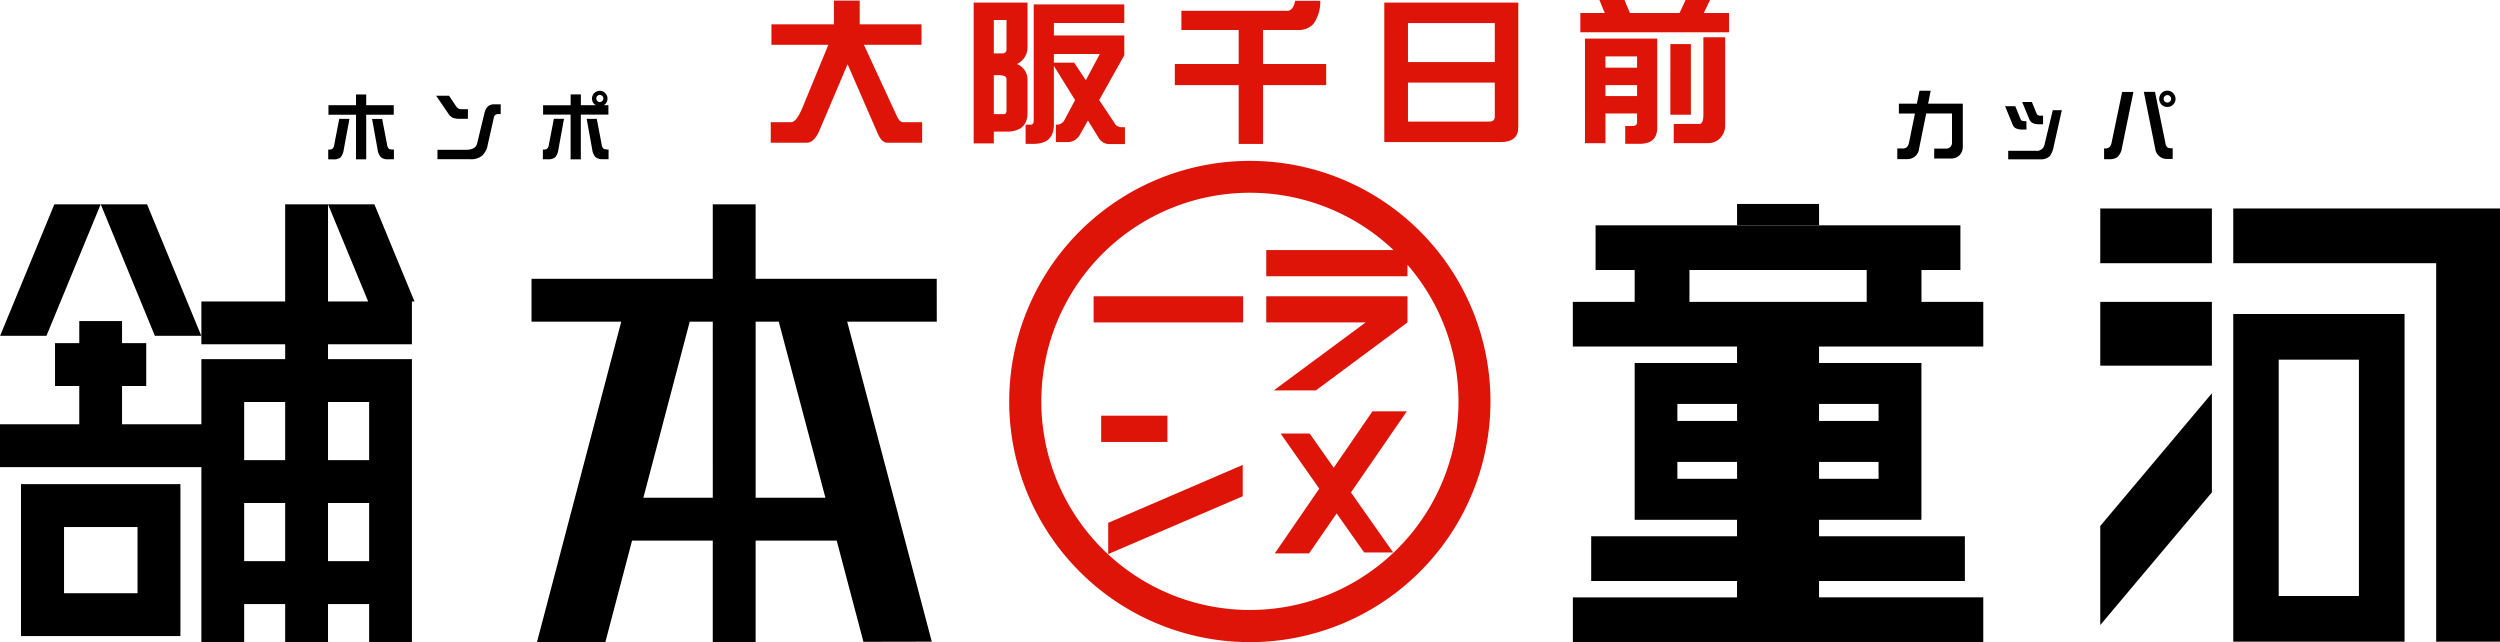 <svg xmlns="http://www.w3.org/2000/svg" xmlns:xlink="http://www.w3.org/1999/xlink" width="240" height="61.635" viewBox="0 0 240 61.635">
  <defs>
    <clipPath id="clip-path">
      <rect id="長方形_317" data-name="長方形 317" width="240" height="61.635"/>
    </clipPath>
  </defs>
  <g id="グループ_293" data-name="グループ 293" clip-path="url(#clip-path)">
    <path id="パス_10666" data-name="パス 10666" d="M189,14.061a1.189,1.189,0,0,1-.314.867,1.162,1.162,0,0,1-.867.32h-1.566v-.958h1.152a.526.526,0,0,0,.4-.156.575.575,0,0,0,.157-.412v-2.8h-2.476l-.677,3.341a1.121,1.121,0,0,1-1.191,1.039h-.907V14.28h.557c.306,0,.493-.187.57-.565l.566-2.786h-1.541V9.979h1.726l.254-1.242h1.073l-.246,1.242H189Z" transform="translate(-0.57 -0.027)"/>
    <path id="パス_10667" data-name="パス 10667" d="M195.14,12.467h-.308a1.605,1.605,0,0,1-.607-.079.634.634,0,0,1-.413-.4l-.723-1.762h.98l.5,1.218a.293.293,0,0,0,.168.187.77.77,0,0,0,.263.032h.14Zm3.4-1.864-.782,3.48a2.248,2.248,0,0,1-.365.926,1.222,1.222,0,0,1-.946.316H193.39v-.817h2.643a.751.751,0,0,0,.843-.6l.793-3.3h.875m-1.806,1.352h-.315a1.678,1.678,0,0,1-.6-.078.739.739,0,0,1-.412-.411l-.682-1.649h.933l.454,1.11a.272.272,0,0,0,.173.173.663.663,0,0,0,.258.032h.19Z" transform="translate(-0.602 -0.031)"/>
    <path id="パス_10668" data-name="パス 10668" d="M205.441,8.85l-1.111,5.419a1.436,1.436,0,0,1-.45.856,1.241,1.241,0,0,1-.755.182h-.5V14.28h.141c.306,0,.5-.187.578-.556l1.017-4.874Zm3.77,6.436h-.488a1.132,1.132,0,0,1-1.2-1.045L206.44,8.848h1.072l1,4.913a.626.626,0,0,0,.224.442,1.152,1.152,0,0,0,.474.055v1.029m.275-5.769a.783.783,0,0,1-.784.778.766.766,0,0,1-.784-.778.788.788,0,0,1,.784-.79.806.806,0,0,1,.784.79m-.424,0a.336.336,0,0,0-.114-.254.312.312,0,0,0-.246-.106.337.337,0,0,0-.256.106.366.366,0,0,0,0,.506.36.36,0,0,0,.256.1.332.332,0,0,0,.246-.1.338.338,0,0,0,.114-.252" transform="translate(-0.632 -0.027)"/>
    <path id="パス_10669" data-name="パス 10669" d="M33.647,11.441,33.1,14.386a1.492,1.492,0,0,1-.313.759,1.072,1.072,0,0,1-.724.178h-.455v-.937a.848.848,0,0,0,.377-.05.63.63,0,0,0,.2-.407l.48-2.489Zm4.252-.4H35.255v4.282h-.979V11.042H31.631V10.13h2.645V9.094h.979V10.13H37.9v.912m.014,4.277h-.529a1.043,1.043,0,0,1-.716-.192,1.351,1.351,0,0,1-.323-.749l-.527-2.933h.967l.476,2.481a.625.625,0,0,0,.191.4,1.091,1.091,0,0,0,.462.056Z" transform="translate(-0.099 -0.028)"/>
    <path id="パス_10670" data-name="パス 10670" d="M45.048,11.432h-.77a1.9,1.9,0,0,1-.655-.087,1.111,1.111,0,0,1-.467-.433L42,9.221h1.237l.715,1.06a.588.588,0,0,0,.529.229h.571Zm3.147-.451h-.21a.4.4,0,0,0-.443.327l-.587,2.618a1.858,1.858,0,0,1-.514,1.026,1.659,1.659,0,0,1-1.164.363H42.128v-.908h2.707a1.682,1.682,0,0,0,.7-.116.743.743,0,0,0,.416-.557l.686-2.845c.132-.562.438-.845.914-.845H48.2Z" transform="translate(-0.131 -0.029)"/>
    <path id="パス_10671" data-name="パス 10671" d="M54.308,11.431l-.54,2.955a1.423,1.423,0,0,1-.315.75,1.1,1.1,0,0,1-.723.182h-.452v-.932a.814.814,0,0,0,.375-.056.624.624,0,0,0,.2-.406l.48-2.493Zm4.257-.4H55.923v4.29h-.982v-4.29H52.3v-.9h2.645V9.087h.982v1.037h1.432a.69.69,0,0,1-.363-.634.744.744,0,0,1,.745-.745.66.66,0,0,1,.513.219.727.727,0,0,1-.131,1.159h.446v.9m.011,4.285h-.526a1.047,1.047,0,0,1-.719-.193,1.373,1.373,0,0,1-.321-.747l-.53-2.933h.969l.473,2.48a.609.609,0,0,0,.2.4,1.1,1.1,0,0,0,.459.063v.927m-.5-5.823a.316.316,0,0,0-.1-.242.326.326,0,0,0-.24-.1.32.32,0,0,0-.242.1.325.325,0,0,0-.094.242.362.362,0,0,0,.094.242.335.335,0,0,0,.242.095.34.34,0,0,0,.24-.095.352.352,0,0,0,.1-.242" transform="translate(-0.163 -0.027)"/>
    <path id="パス_10672" data-name="パス 10672" d="M88.694,2.334V4.3H83.166l3.151,6.815c.172.414.378.619.616.619h1.825V13.7H85.413c-.333,0-.627-.261-.873-.777L81.6,6.165l-2.746,6.467c-.339.712-.721,1.069-1.152,1.069H74.224V11.731h1.957c.334,0,.695-.461,1.083-1.387L79.754,4.3H74.289V2.334h6V.06h2.476V2.334Z" transform="translate(-0.232 0)" fill="#dd1407"/>
    <path id="パス_10673" data-name="パス 10673" d="M96.916,1.918v2.8a.366.366,0,0,1-.422.409H95.7V1.918Zm-.792,5.3c.526,0,.792.117.792.363V10.61c0,.227-.088.349-.261.349H95.7V7.218Zm.97,5.419c1.227-.059,1.84-.662,1.84-1.8V7.581a1.6,1.6,0,0,0-1.017-1.433,1.768,1.768,0,0,0,1.017-1.678V.252h-5.17V13.765H95.7V12.637ZM99.527.425v11.18c0,.246-.106.366-.316.366H98.75v1.84h.759q1.956,0,1.954-1.84V6.322L103.5,9.61l-1,1.877a.834.834,0,0,1-.777.484h-.067v1.67h1.07a1.332,1.332,0,0,0,1.244-.721l.763-1.352,1.033,1.672a1.158,1.158,0,0,0,.936.589h1.584V12.209h-.39a.772.772,0,0,1-.645-.453l-1.437-2.15,2.409-4.3v-1.9h-6.757v-1.2h6.757V.425Zm1.936,4.759h4.411L104.533,7.7,103.417,6.02h-1.954Z" transform="translate(-0.292 -0.001)" fill="#dd1407"/>
    <path id="パス_10674" data-name="パス 10674" d="M124.7.078H127.1a3.729,3.729,0,0,1-.646,2.206,1.889,1.889,0,0,1-1.5.593h-3.348V6.142h6.063V8.171h-6.063V13.82h-2.339V8.171h-6.13V6.142h6.13V2.877h-5.5V1.037h10.166c.364,0,.618-.315.76-.959" transform="translate(-0.353 0)" fill="#dd1407"/>
    <path id="パス_10675" data-name="パス 10675" d="M135.581,11.672V7.928h8.335V11.2q0,.474-.563.475Zm-2.273,1.969h11.168c1.132,0,1.695-.479,1.695-1.434V.252H133.308Zm2.273-11.425h8.334V5.96h-8.334Z" transform="translate(-0.416 -0.001)" fill="#dd1407"/>
    <path id="パス_10676" data-name="パス 10676" d="M154.6,8.173h3.034V9.224H154.6Zm-.067-6.927h-2.344V3.1h14.274V1.246H164.04L164.64,0h-2.349l-.581,1.246h-4.764L156.426,0h-2.407Zm-1.9,2.459V13.746H154.6V10.892h3.034v.835c0,.247-.147.366-.438.366h-.7v1.713h1.389c1.119,0,1.684-.516,1.684-1.553V3.705h-6.938Zm1.966,1.71h3.034v1.08H154.6Zm6.231,5.6H162.8V4.233h-1.969ZM164,11c0,.6-.132.9-.389.9h-2.458v1.84h3.219a1.59,1.59,0,0,0,1.2-.443,1.719,1.719,0,0,0,.52-1.276V3.576H164Z" transform="translate(-0.475 0)" fill="#dd1407"/>
    <path id="パス_10677" data-name="パス 10677" d="M120.3,15.493A23.1,23.1,0,1,0,143.387,38.58,23.089,23.089,0,0,0,120.3,15.493m0,43.112A20.026,20.026,0,1,1,134.08,24.052H121.863v2.516h13.559v-1.1A20.019,20.019,0,0,1,120.3,58.605" transform="translate(-0.303 -0.048)" fill="#dd1407"/>
    <path id="パス_10678" data-name="パス 10678" d="M121.94,31.042h9.541l-8.821,6.527H126.7l8.8-6.527v-2.51H121.94Z" transform="translate(-0.38 -0.089)" fill="#dd1407"/>
    <path id="パス_10679" data-name="パス 10679" d="M128.419,45.026l-2.308-3.284h-2.792l3.713,5.292-4.269,6.213h3.293l2.644-3.833,2.64,3.744h2.786L130.075,47.4l5.364-7.79h-3.3Z" transform="translate(-0.383 -0.124)" fill="#dd1407"/>
    <path id="パス_10680" data-name="パス 10680" d="M106.721,53.33l12.914-5.549v-3.01l-12.914,5.56Z" transform="translate(-0.333 -0.14)" fill="#dd1407"/>
    <rect id="長方形_312" data-name="長方形 312" width="14.353" height="2.51" transform="translate(104.987 28.443)" fill="#dd1407"/>
    <rect id="長方形_313" data-name="長方形 313" width="6.359" height="2.521" transform="translate(105.714 39.905)" fill="#dd1407"/>
    <path id="パス_10681" data-name="パス 10681" d="M90.087,26.823H72.7V19.675H68.586v7.148h-17.4v4.116H59.8L51.71,61.7h6.565l2.562-9.741h7.748V61.7H72.7V51.956h7.782l2.568,9.718,6.562-.013L81.49,30.939h8.6Zm-21.5,21.018H61.924l4.45-16.9h2.211Zm4.114,0v-16.9h2.22l4.478,16.9Z" transform="translate(-0.16 -0.061)"/>
    <path id="パス_10682" data-name="パス 10682" d="M13.209,46.622H2.021V61.209H17.326V46.622Zm0,10.473H6.154V50.742h7.055Z" transform="translate(-0.006 -0.146)"/>
    <path id="パス_10683" data-name="パス 10683" d="M9.665,19.675H5.218L.011,32.3H4.459Z" transform="translate(0 -0.061)"/>
    <path id="パス_10684" data-name="パス 10684" d="M19.354,32.3,14.146,19.674H9.7L14.9,32.3Z" transform="translate(-0.03 -0.061)"/>
    <path id="パス_10685" data-name="パス 10685" d="M35.94,19.675H31.49L35.343,29H31.49V19.675H27.376V29H19.332v4.109h8.045v1.43H19.332v6.253H11.716V37.117h2.322V33H11.716V30.883H7.61V33H5.283v4.115H7.61v3.676H0v4.114H19.332V61.7H23.44V58.052h3.937V61.7H31.49V58.052h3.947V61.7h4.107V34.54H31.49v-1.43h8.054V29h.247ZM27.376,53.929H23.44V48.352h3.937Zm0-9.693H23.44V38.655h3.937Zm8.061,9.693H31.49V48.352h3.947Zm0-9.693H31.49V38.655h3.947Z" transform="translate(0 -0.061)"/>
    <path id="パス_10686" data-name="パス 10686" d="M190.867,33.332V29.048h-5.935V25.985h3.739V21.7H153.649v4.285H157.4v3.063h-5.936v4.284h15.764v1.581H157.4V49.97h9.827v1.577h-14v4.295h14v1.574H151.467V61.7h39.4V57.415H175.1V55.841h14V51.547h-14V49.97h9.828V34.913H175.1V33.332Zm-23.636,12.7H161.5V44.412h5.728Zm0-5.557H161.5V38.845h5.728Zm13.585,5.557H175.1V44.412h5.711Zm0-5.557H175.1V38.845h5.711ZM162.659,25.985h17.016v3.063H162.659Z" transform="translate(-0.472 -0.068)"/>
    <rect id="長方形_314" data-name="長方形 314" width="7.872" height="2.054" transform="translate(166.758 19.579)"/>
    <rect id="長方形_315" data-name="長方形 315" width="10.716" height="5.253" transform="translate(201.625 20.015)"/>
    <path id="パス_10687" data-name="パス 10687" d="M215.063,30.24V61.693h16.446V30.24Zm12.064,27.068h-7.7V34.624h7.7Z" transform="translate(-0.671 -0.094)"/>
    <path id="パス_10688" data-name="パス 10688" d="M240.537,20.078H215.063v5.253h19.481v36.33h6.128V20.078Z" transform="translate(-0.671 -0.063)"/>
    <rect id="長方形_316" data-name="長方形 316" width="10.716" height="6.125" transform="translate(201.625 28.98)"/>
    <path id="パス_10689" data-name="パス 10689" d="M202.256,60.123l10.716-12.737V37.872L202.256,50.61Z" transform="translate(-0.631 -0.118)"/>
  </g>
</svg>
